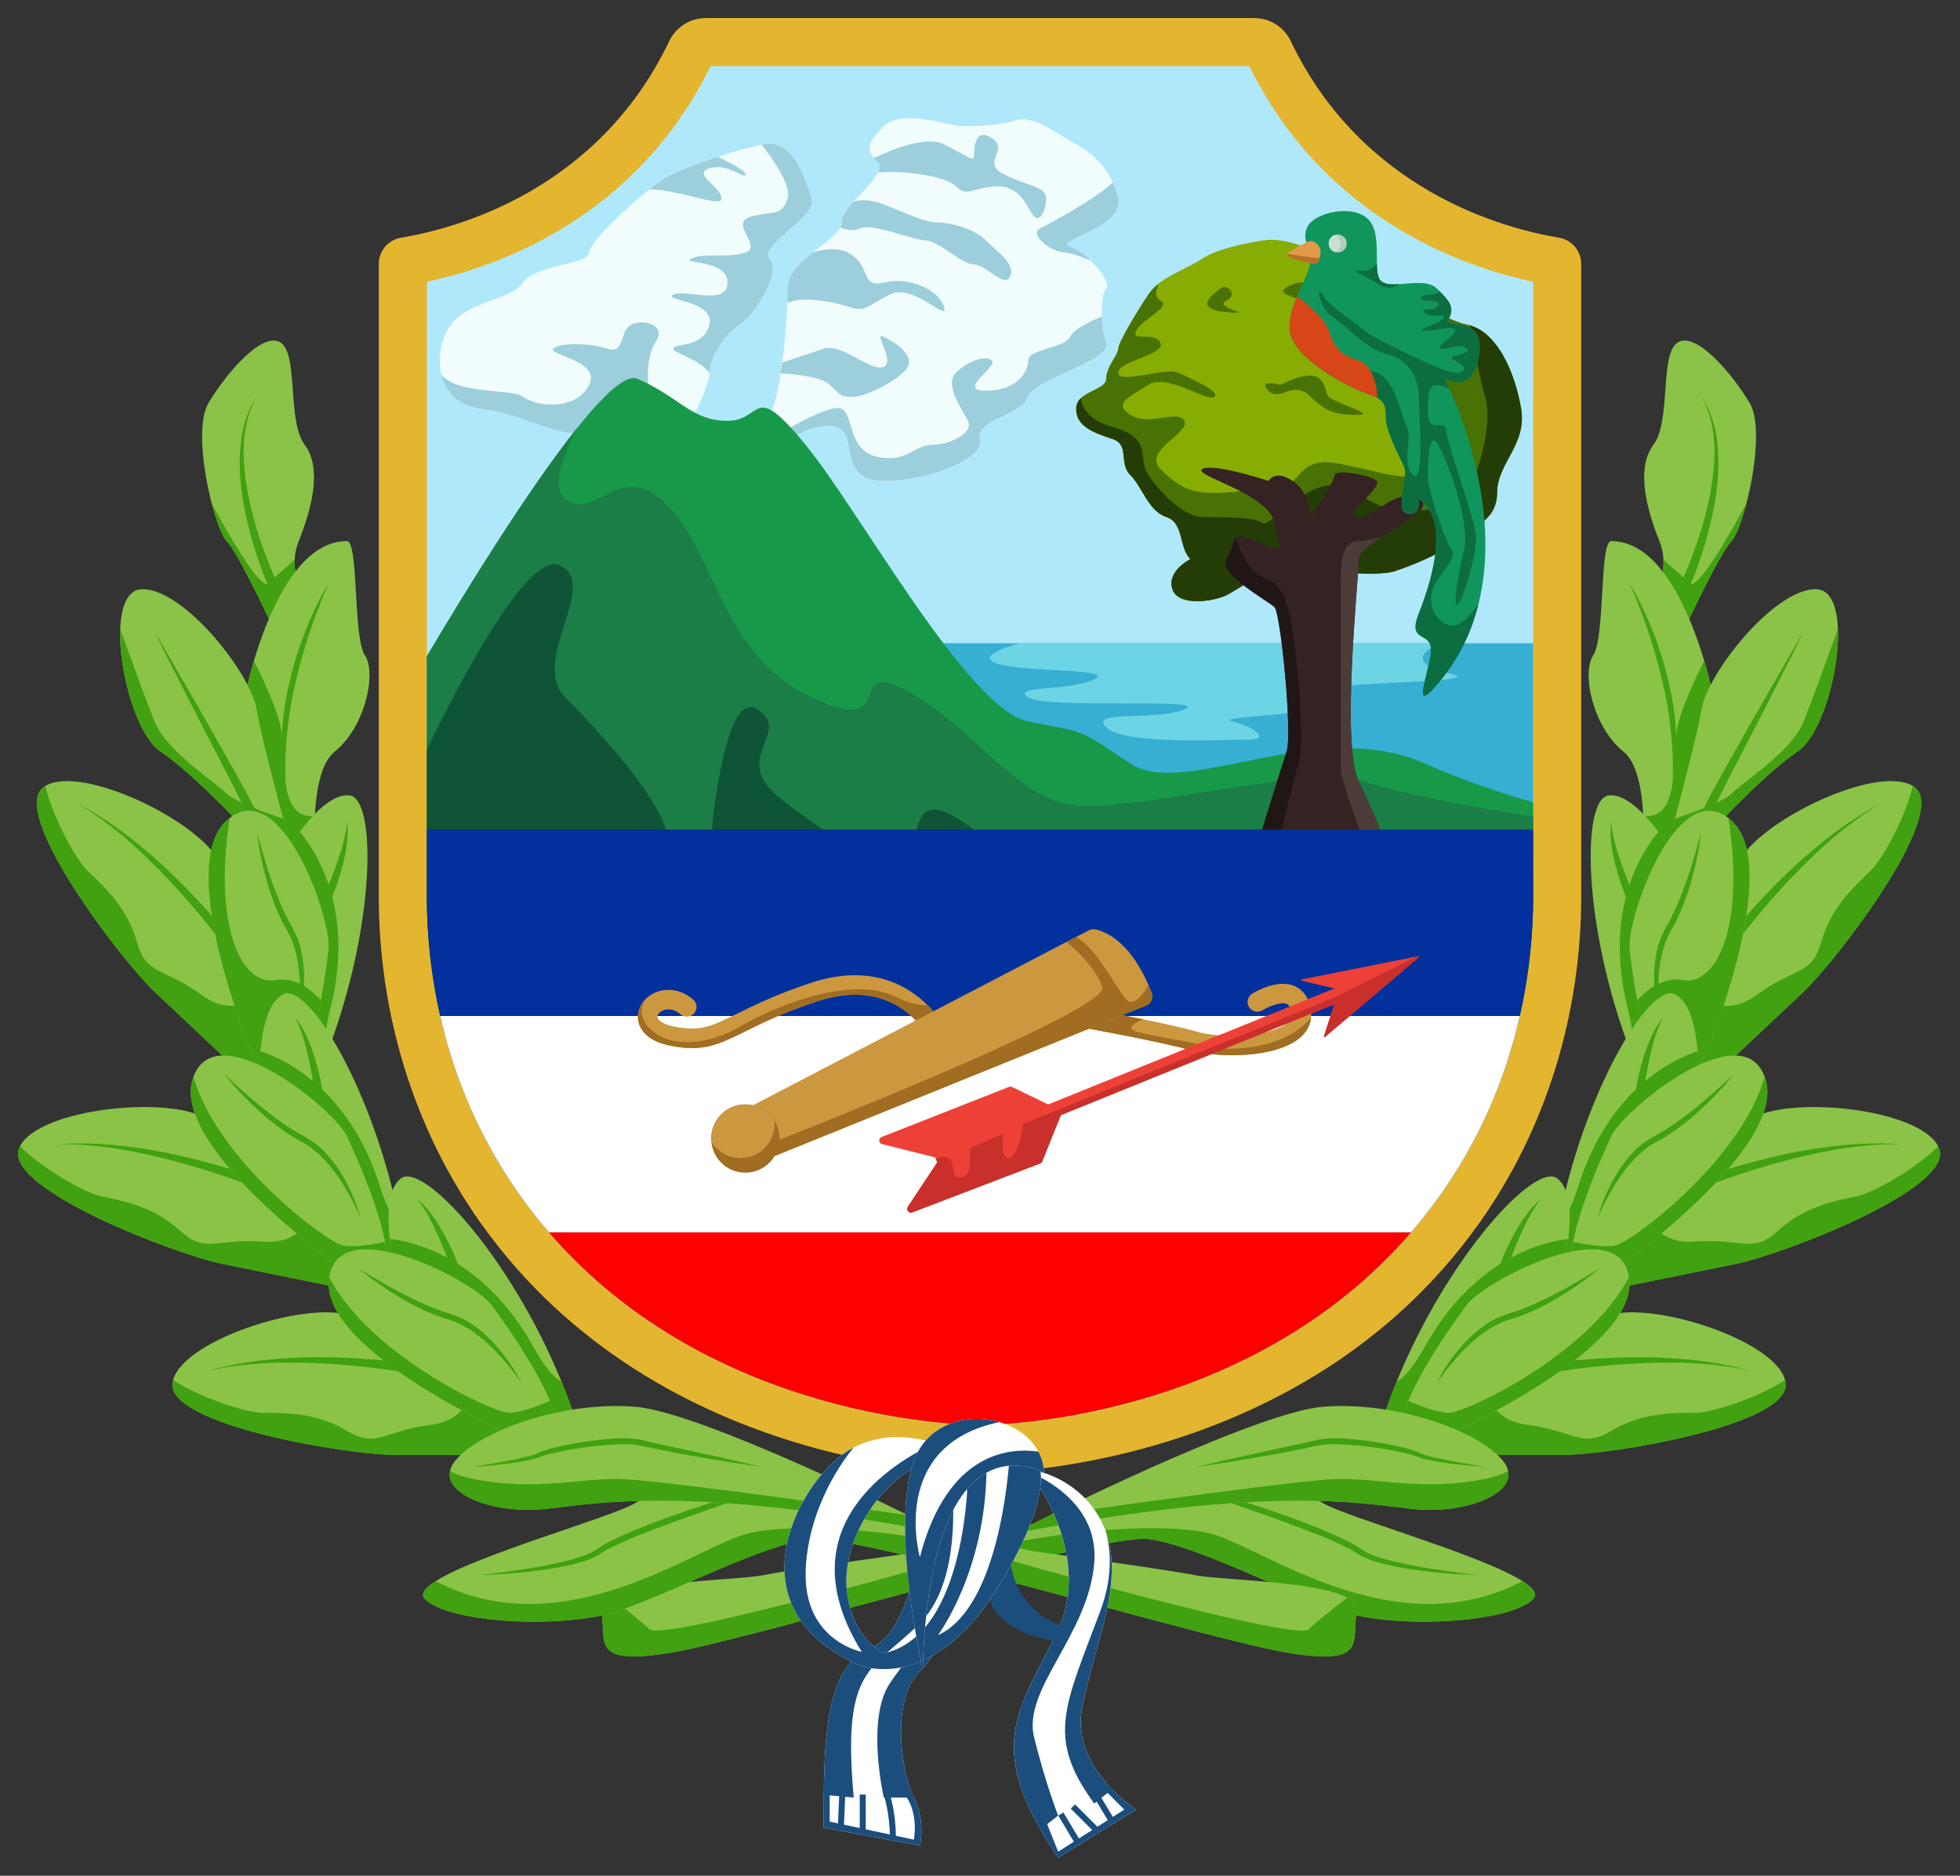 <?xml version="1.0" encoding="utf-8"?>
<!-- Generator: Adobe Illustrator 22.0.1, SVG Export Plug-In . SVG Version: 6.00 Build 0)  -->
<svg version="1.1" id="레이어_1" xmlns="http://www.w3.org/2000/svg" xmlns:xlink="http://www.w3.org/1999/xlink" x="0px"
	 y="0px" viewBox="0 0 326 312" enable-background="new 0 0 326 312" xml:space="preserve">
<rect x="0" y="0" width="326" height="312" fill="#333333" stroke="none"/>
<g>
	<g>
		<path fill="#E4B62F" d="M259.299,39.538c-9.102-1.511-32.705-7.766-44.641-32.751C213.545,4.455,211.157,3,208.573,3H163h-45.573
			c-2.584,0-4.972,1.455-6.086,3.787C99.405,31.772,75.803,38.027,66.701,39.538C64.56,39.893,63,41.747,63,43.917V149.02
			c0,19.424,5.693,38.536,16.928,54.38C109.88,245.64,163,245,163,245s53.12,0.64,83.072-41.6
			C257.307,187.556,263,168.443,263,149.02V43.917C263,41.747,261.44,39.893,259.299,39.538z"/>
		<path fill="#AFE8FA" d="M255,46.86v102.16c0,4.34-0.3,8.62-0.9,12.82c-0.72,5.06-1.86,9.98-3.41,14.74
			c-2.59,7.93-6.32,15.4-11.14,22.19c-26.8,37.79-74.39,38.23-76.41,38.23c0,0-0.21,0-0.24,0c-2.05,0-49.65-0.43-76.45-38.23
			c-5.75-8.12-9.96-17.18-12.51-26.85c-1-3.75-1.74-7.59-2.23-11.5c-0.47-3.74-0.71-7.55-0.71-11.4V46.86
			c11.9-2.53,34.74-10.58,47.19-35.86h89.62C220.26,36.28,243.1,44.33,255,46.86z"/>
		<path fill="#F1FDFD" d="M178,41c1.12,0.37,2.38,1.3,3.47,2.38c1.82,1.8,3.16,3.99,2.53,4.62c-0.58,0.58-0.83,2.53-0.73,4.65
			c0.07,1.51,0.31,3.1,0.73,4.35c1,3-12,6-13,9s-9,4-8,7s-8,7-16,7s-4-8-8-9s-9,3-9,3l-3-3c1.3-1.3,2.23-4.87,2.86-8.9
			c0.09-0.59,0.17-1.19,0.25-1.8c0.48-3.54,0.74-7.23,0.84-9.92c0.03-0.93,0.05-1.74,0.05-2.38c0-2.38,2.03-4.3,4.17-5.99
			c1.92-1.52,3.92-2.84,4.59-4.13c0.16-0.3,0.24-0.59,0.24-0.88c0-1.01,0.9-2.24,2.03-3.51c1.49-1.69,3.37-3.44,4.04-4.81
			c0.33-0.67,0.37-1.24-0.07-1.68c-0.25-0.25-0.46-0.48-0.64-0.7c-1.31-1.58-0.99-2.67,1.64-5.3c3-3,11,0,13,0s6,0,9-1s8,3,10,4
			c1.62,0.81,4.54,2.92,6.12,6.34c0.38,0.81,0.69,1.7,0.88,2.66C187,38,175,40,178,41z"/>
		<path fill="#F1FDFD" d="M128,43c2,2-2,9-5,11s-5,6-5,8v0.06c-0.06,2.05-3,7.94-3,7.94s-4.33,0.48-9.32,1.11
			c-2.2,0.28-4.53,0.58-6.68,0.89c-7,1-11-3-19-4c-3.89-0.49-5.89-2.87-6.57-5.64C72.71,59.43,73.46,56.05,75,54c3-4,10-4,12-7
			s11-3,11-5c0-1.65,6.16-7.41,9.98-10.48c0.8-0.65,1.5-1.17,2.02-1.52c1.75-1.17,5.53-2.67,9.38-3.92
			c2.62-0.85,5.26-1.59,7.31-2.02c0.11-0.02,0.21-0.04,0.31-0.06c5-1,7,6,8,9S126,41,128,43z"/>
		<path fill="#9CCFDB" d="M171,66c-1,3-9,4-8,7s-8,7-16,7s-4-8-8-9s-9,3-9,3l-0.86-0.86L130,72c0,0,8-5,10-4s1,7,6,8s6-2,9-2
			s7-2,6-4s-4-6-2-8s5-3,6-2s-6,5-1,5s7-3,7-5s6-2,7-4c0.65-1.3,3.42-2.6,5.27-3.35c0.07,1.51,0.31,3.1,0.73,4.35
			C185,60,172,63,171,66z"/>
		<path fill="#9CCFDB" d="M178,41c1.12,0.37,2.38,1.3,3.47,2.38C179.79,42.67,177.95,42,177,42c-2,0-6-3-4-4
			c1.65-0.83,9.47-5.08,12.12-7.66c0.38,0.81,0.69,1.7,0.88,2.66C187,38,175,40,178,41z"/>
		<path fill="#9CCFDB" d="M174,33c0,2-1,4-2,3s-2-5-6-5s-5,2-7,0c-1.7-1.7-8.49-2.68-12.93-2.32c0.33-0.67,0.37-1.24-0.07-1.68
			c-0.25-0.25-0.46-0.48-0.64-0.7c2.67-1.3,8.6-3.82,11.64-2.3c4,2,5,3,5,2s0-5,3-3s-2,4,2,6S174,31,174,33z"/>
		<path fill="#9CCFDB" d="M168,46c-1,2-4-2-6-2s-6-4-8-4s-9-3-11-2c-1,0.5-2.24,0.25-3.24-0.12c0.16-0.3,0.24-0.59,0.24-0.88
			c0-1.01,0.9-2.24,2.03-3.51C143.32,33.2,145,33.2,147,34c5,2,7,3,9,3s6,1,8,3S169,44,168,46z"/>
		<path fill="#9CCFDB" d="M148,49c-4,2-4,3-7,2c-2.62-0.87-7.52-1.74-10.05-0.62c0.03-0.93,0.05-1.74,0.05-2.38
			c0-2.38,2.03-4.3,4.17-5.99c1.87-0.6,4.05-0.9,5.83-0.01c4,2,2,6,6,5s9,1,10,4S152,47,148,49z"/>
		<path fill="#9CCFDB" d="M151,61c-1,2-7,5-9,5s-2,0-4-2c-1.26-1.26-5.32-1.73-8.14-1.9c0.09-0.59,0.17-1.19,0.25-1.8
			c2.02-0.68,5.03-1.68,6.89-2.3c3-1,8,4,10,3s-2-6,0-5S152,59,151,61z"/>
		<path fill="#9CCFDB" d="M109,57c-2,3-1,9-1,9l-2.32,5.11c-2.2,0.28-4.53,0.58-6.68,0.89c-7,1-11-3-19-4
			c-3.89-0.49-5.89-2.87-6.57-5.64C76.46,65.71,84.84,64.56,87,66c3,2,9,2,11-2s-7-5-6-6s6-1,9,0s2-3,4-4S111,54,109,57z"/>
		<path fill="#9CCFDB" d="M124,29c0,1-3-2-6-1s2,3,2,5c0,1.65-6.83-1.47-12.02-1.48c0.8-0.65,1.5-1.17,2.02-1.52
			c1.75-1.17,5.53-2.67,9.38-3.92C121.41,27.04,124,28.39,124,29z"/>
		<path fill="#9CCFDB" d="M128,43c2,2-2,9-5,11s-5,6-5,8v0.06c-1.93-2.54-6-3.3-6-4.06c0-1,5,0,6-4s-8-4-6-5s9,2,9-2s-8-3-6-4
			s6,0,9-1s-3-5,1-6s5,0,6-3c0.68-2.03-2.32-6.36-4.31-8.94c0.11-0.02,0.21-0.04,0.31-0.06c5-1,7,6,8,9S126,41,128,43z"/>
		<rect x="146" y="107" fill="#37AFD3" width="109" height="35"/>
		<path fill="#6CD4E5" d="M219,116c7,3-18,3-14,4s6,3,3,3s-21,1-24-2s8-1,13-3s-23,0-26-2s7-1,11-3s-14-1-17-3
			c-1.38-0.92,1.25-2.05,4.5-3h70.07c-3.94,1.61-4.35,3.72,1.43,5C250,114,212,113,219,116z"/>
		<path fill="#18994A" d="M255,133.45v15.57c0,0.88-0.01,1.75-0.04,2.62c-0.09,3.45-0.38,6.85-0.86,10.2l-182.39-1.42
			c-0.2-1.56-0.35-3.14-0.46-4.73c-0.17-2.2-0.25-4.43-0.25-6.67v-39.86c5.76-9.72,16.63-27.49,24.99-37.96
			c4.41-5.52,8.12-9.01,10.01-8.2c7,3,9,7,15,7s4-7,13,4s27,44,37,46s8,1,17,7s31-8,49,0C243.05,129.69,249.33,131.82,255,133.45z"
			/>
		<path fill="#1B7E46" d="M255,135.85v13.17c0,0.88-0.01,1.75-0.04,2.62l-183.71,4.05c-0.17-2.2-0.25-4.43-0.25-6.67v-39.86
			c5.76-9.72,16.63-27.49,24.99-37.96c-2.55,4.9-4.3,9.95-1.99,11.8c5,4,9-7,17,1s9,25,24,32s5-7,16-1s18,18,28,19s39-7,48-4
			C234.8,132.6,250.86,135.2,255,135.85z"/>
		<path fill="#0F5436" d="M255,146.06v2.96c0,4.34-0.3,8.62-0.9,12.82c-0.72,5.06-1.86,9.98-3.41,14.74l-176.75-4.66
			c-1-3.75-1.74-7.59-2.23-11.5c-0.47-3.74-0.71-7.55-0.71-11.4v-24.39C76.43,113.47,87.78,91.76,93,94c7,3-5,16,1,22s16,17,17,23
			s26,13,35,10s3-19,13-13s9,12,26,12s28.56-13.86,40.28-9.93C232.85,140.61,246.37,143.98,255,146.06z"/>
		<path fill="#0F5436" d="M118,142c0,0,2-28,8-24s-5,8,4,15s17,11,17,11L118,142z"/>
		<path fill="#88AD02" d="M249,82c0,5-5,6-7,8s-7,4-10,5s-13,0-16-1s-10,4-12,5s-8,2-9-1s3-5,3-5c-2-2-1-6-4-7s-4-5-6-7s0-5-3-6
			s-6-2-6-5c0-0.75,0.31-1.31,0.78-1.77C181.19,64.88,184,64.5,184,63c0-2,2-4,2-5s3-6,5-9c0.48-0.72,1.07-1.32,1.73-1.84
			c2.12-1.69,4.99-2.64,7.27-4.16c3-2,10-3,10-3c6-1,14,5,16,5c1.47,0,7.79,4.31,13.02,7c1.9,0.97,3.65,1.73,4.98,2
			c0.18,0.04,0.37,0.08,0.54,0.14c4.68,1.37,7.5,8.08,8.46,13.86C254,74,249,77,249,82z"/>
		<path fill="#497205" d="M249,82c0,5-5,6-7,8s-7,4-10,5s-13,0-16-1s-10,4-12,5s-8,2-9-1s3-5,3-5c-2-2-1-6-4-7s-4-5-6-7s0-5-3-6
			s-6-2-6-5s5-3,5-5s2-4,2-5s3-6,5-9c0.48-0.72,1.07-1.32,1.73-1.84c-0.48,1.12-0.72,2.35,0.27,2.84c2,1-3,3-4,5s3,0,4,2s-7,3-7,5
			s8-1,10,0s7,3,6,4s-8-4-11-2s-6,3-3,5s8-1,9,1s-7,5-4,8s5,4,9,4s8-1,11-1s3-5,9-4s11,3,14,2s1-3-1-4s5-3,4-6
			c-0.81-2.43,3.64-8.81,0.02-17c1.9,0.97,3.65,1.73,4.98,2c5,1,8,8,9,14S249,77,249,82z"/>
		<path fill="#243D06" d="M249,82c0,5-5,6-7,8s-7,4-10,5s-13,0-16-1s-10,4-12,5s-8,2-9-1s3-5,3-5c-2-2-1-6-4-7s-4-5-6-7s0-5-3-6
			s-6-2-6-5c0-0.75,0.31-1.31,0.78-1.77c0.21,1.6,1.31,3.65,5.22,4.77c7,2,4,5,6,8s6,7,9,7s9,0,10,1s8-8,13-6s7,4,10,4s10,0,12-5
			s3-11,2-14c-0.67-2.02-1.8-8.09-2.46-11.86c4.68,1.37,7.5,8.08,8.46,13.86C254,74,249,77,249,82z"/>
		<path fill="#352323" d="M226,93c0,3-3,31,0,37s5,12,5,12l-3.53-0.16l-15.04-0.68L209,141c0,0,4-13,5-16s-1-23-2-24s-9.57-5.65-8-8
			c1.09-1.63,0.99-2.97,1.49-3.53c0.41-0.46,1.23-0.38,3.51,0.53c5,2,4,2,3-3s-14-8-12-9s11,2,11,2s1-2,4,0s3,6,3,6s4-6,4-7s6,0,7,1
			s-6,6-3,6s6-5,10-3c2.56,1.28-2.24,3.78-6.03,6.21C227.83,90.58,226,91.92,226,93z"/>
		<path fill="#211616" d="M216,127c-0.77,2.3-2.71,10.47-3.57,14.16L209,141c0,0,4-13,5-16s-1-23-2-24s-9.57-5.65-8-8
			c1.09-1.63,0.99-2.97,1.49-3.53c0.77,2.11,2.39,5.82,4.51,6.53c3,1,4,3,5,9S217,124,216,127z"/>
		<path fill="#4C3C38" d="M231,142l-3.53-0.16c-1.78-4.89-4.47-12.5-4.47-13.84V97c0-3,0-7,3-7c1.01,0,2.48-0.34,3.97-0.79
			C227.83,90.58,226,91.92,226,93c0,3-3,31,0,37S231,142,231,142z"/>
		<path fill="#497205" d="M216,47c0,0-4,1-2,2s4,1,6,3s3,5,6,5s-2-3-2-4s-5-3-6-4S220,47,216,47z"/>
		<path fill="#497205" d="M213,64c0,0-4-1-2,1s4-2,7,1s5,3,8,3s-4-2-5-3S221,60,213,64z"/>
		<path fill="#497205" d="M203,48c0,0-3,2-2,3s4,1,5,1s-4-1-2-2S204,47,203,48z"/>
		<path fill="#02309C" d="M255,138v11.02c0,6.84-0.75,13.54-2.21,19.98c-2.45,10.77-6.91,20.85-13.24,29.77
			c-1.56,2.2-3.19,4.28-4.88,6.23c-27.31,31.61-69.63,32-71.53,32c0,0-0.21,0-0.24,0c-1.93,0-44.26-0.38-71.57-32
			c-1.69-1.95-3.32-4.03-4.88-6.23c-6.33-8.92-10.79-19-13.24-29.77c-1.46-6.44-2.21-13.14-2.21-19.98V138H255z"/>
		<path fill="#10965C" d="M245.91,100.47c-1.27,5.12-3.72,10.12-7.91,14.53c-3,3,0-4,0-7s-4-1-2-6s4.5-13.5,1.5-17.5s0,1-3,1
			s0-6-1-8s-3-6-3-8c0-1.57,0-2.53-1.46-3.35c-0.4-0.22-0.9-0.44-1.54-0.65c-3-1-13-6-13-11c0-1.45,0.34-2.82,0.8-4.11
			c0.14-0.38,0.28-0.75,0.44-1.12c1.13-2.7,2.58-5.08,2.26-7.27c0,0-2-3,0-5s8-3,10,0c1.19,1.78,0.97,4.61,1.01,6.83v0.01
			c0.03,1.52,0.18,2.75,0.99,3.16c0.65,0.33,1.63,0.33,2.71,0.26c0,0,0,0,0.01,0c2.23-0.14,4.94-0.6,6.28,0.74
			c0.15,0.15,0.3,0.3,0.44,0.44c1.7,1.72,2.48,2.71,1.56,4.56c-1,2,6-1,5,6c-0.97,6.79-5.5,4.06-5.77,3.89
			c0.04,0.09,0.37,0.73,0.87,1.83v0.01C243.47,70,249.59,85.71,245.91,100.47z"/>
		<path fill="#0C6D41" d="M232.71,47.26c-1.91,1.55-3.81-0.31-5.71-1.26c-2-1-2-1,0-1c0.85,0,1.51-0.54,2.01-1.16
			c0.03,1.52,0.18,2.75,0.99,3.16C230.65,47.33,231.63,47.33,232.71,47.26z"/>
		<path fill="#0C6D41" d="M240.23,62.89c0.04,0.09,0.37,0.73,0.87,1.83c-3.6-1.78-3.6,0.19-3.6,3.78c0,4,3,1,3,3s5,15,5,18
			s-2,10-3,11s0-5,1-9s-2-13-4-17s-2,3-2,5s3,11,4,12s-2,4-3,6S238,103,241,104c1.61,0.54,3.5-1.51,4.91-3.53
			c-1.27,5.12-3.72,10.12-7.91,14.53c-3,3,0-4,0-7s-4-1-2-6s4.5-13.5,1.5-17.5s0,1-3,1s0-6-1-8s-3-6-3-8s0-3-3-4s-13-6-13-11
			c0-1.45,0.34-2.82,0.8-4.11c0.62,1.04,1.66,2.02,2.7,4.61c2,5,8,6,11,7s4,7,5,9s-1,6,1,8s1-11,1-13s-1-6-5-7s-6-4-9-6s-3-6-2-4
			s6,5,7,6s13,7,15,7s2-1,0-2s3-1,2-2s-2,0-4,0s2-2,2-3s-3,0-5,0s2-1,3-2s-2,0-3-1s1,0,2-1s-1-1-2-1s-1-1,1-1
			c0.7,0,1.15-0.24,1.44-0.56c1.7,1.72,2.48,2.71,1.56,4.56c-1,2,6-1,5,6C245.03,65.79,240.5,63.06,240.23,62.89z"/>
		<path fill="#D74616" d="M229.04,66.15c-0.4-0.22-0.9-0.44-1.54-0.65c-3-1-13-6-13-11c0-1.45,0.34-2.82,0.8-4.11
			c0.14-0.38,0.28-0.75,0.44-1.12c1.85,1.41,4.61,3.78,5.26,5.73c1,3,2,4,5,5C227.96,60.65,229.07,63.45,229.04,66.15z"/>
		<path fill="#E29A4B" d="M219.49,42.94c-0.04,0.15-0.09,0.28-0.14,0.4c-0.17,0.39-0.59,0.61-1.01,0.52c-1.35-0.29-4.32-1-4.27-1.47
			c0.01-0.05,0.04-0.11,0.1-0.18c0.47-0.58,2.63-1.64,3.48-2.05c0.25-0.11,0.54-0.1,0.79,0.02
			C219.83,40.84,219.77,42.06,219.49,42.94z"/>
		<path fill="#B2CEC0" d="M224,40.5c0,0.83-0.67,1.5-1.5,1.5c-0.18,0-0.34-0.03-0.5-0.09c-0.58-0.2-1-0.76-1-1.41
			c0-0.65,0.42-1.21,1-1.41c0.16-0.06,0.32-0.09,0.5-0.09C223.33,39,224,39.67,224,40.5z"/>
		<path fill="#CAE0D5" d="M223,40.5c0,0.65-0.42,1.21-1,1.41c-0.58-0.2-1-0.76-1-1.41c0-0.65,0.42-1.21,1-1.41
			C222.58,39.29,223,39.85,223,40.5z"/>
		<path fill="#B77029" d="M219.49,42.94c-0.04,0.15-0.09,0.28-0.14,0.4c-0.17,0.39-0.59,0.61-1.01,0.52c-1.35-0.29-4.32-1-4.27-1.47
			c0.01-0.05,0.04-0.11,0.1-0.18C215.46,42.45,217.61,42.79,219.49,42.94z"/>
		<path fill="#FFFFFF" d="M252.79,169c-2.45,10.77-6.91,20.85-13.24,29.77c-1.56,2.2-3.19,4.28-4.88,6.23H91.33
			c-1.69-1.95-3.32-4.03-4.88-6.23c-6.33-8.92-10.79-19-13.24-29.77H252.79z"/>
		<path fill="#FE0000" d="M234.67,205c-27.31,31.61-69.63,32-71.53,32c0,0-0.21,0-0.24,0c-1.93,0-44.26-0.38-71.57-32H234.67z"/>
		<g>
			<path fill="#CB973F" d="M156.321,172.988c-0.795,0.397-1.768,0.073-2.174-0.722c-0.211-0.43-5.296-10.017-18.314-5.678
				c-5.629,1.874-9.108,3.593-11.898,4.98c-3.277,1.622-5.58,2.766-8.841,2.766c-1.079,0-2.255-0.13-3.609-0.397
				c-4.185-0.835-5.142-2.993-5.337-4.201c-0.187-1.168,0.178-2.336,0.965-3.269c0.365-0.43,0.819-0.811,1.346-1.111
				c1.655-0.941,4.315-1.208,6.813,0.876c0.689,0.576,0.779,1.598,0.211,2.287c-0.576,0.689-1.598,0.779-2.287,0.211
				c-1.541-1.29-2.782-0.754-3.131-0.552c-0.479,0.268-0.771,0.698-0.714,1.046c0.081,0.503,0.965,1.168,2.766,1.533
				c4.38,0.876,6.261-0.057,10.382-2.093c2.725-1.354,6.464-3.212,12.312-5.158c9.952-3.317,16.181,0.43,19.433,3.658
				c1.898,1.89,2.782,3.601,2.806,3.65C157.448,171.609,157.124,172.582,156.321,172.988z"/>
		</g>
		<path fill="#A06D22" d="M156.321,172.988c-0.795,0.397-1.768,0.073-2.174-0.722c-0.211-0.43-5.296-10.017-18.314-5.678
			c-5.629,1.874-9.108,3.593-11.898,4.98c-3.277,1.622-5.58,2.766-8.841,2.766c-1.079,0-2.255-0.13-3.609-0.397
			c-4.185-0.835-5.142-2.993-5.337-4.201c-0.187-1.168,0.178-2.336,0.965-3.269c-0.576,1.444-0.681,3.366,1.444,5.069
			c4.055,3.244,10.544,1.622,14.599-0.811c4.055-2.433,17.844-8.922,25.954-4.866c2.214,1.103,3.877,1.428,5.134,1.306
			c1.898,1.89,2.782,3.601,2.806,3.65C157.448,171.609,157.124,172.582,156.321,172.988z"/>
		<g>
			<path fill="#CB973F" d="M218.06,169.249c-0.114,1.249-0.722,2.385-1.784,3.317c-2.425,2.117-7.056,2.96-11.355,2.96
				c-2.555,0-4.988-0.3-6.781-0.811c-5.532-1.582-19.166-3.99-19.304-4.015c-0.884-0.154-1.468-0.998-1.314-1.882
				c0.154-0.876,0.998-1.468,1.882-1.314c0.349,0.057,5.491,0.973,10.731,2.044c3.325,0.673,6.691,1.419,8.897,2.052
				c4.412,1.257,12.531,0.762,15.11-1.484c0.714-0.625,0.746-1.152,0.681-1.598c-0.114-0.819-0.373-1.33-0.762-1.509
				c-0.973-0.454-3.131,0.446-4.072,1.038c-0.754,0.47-1.76,0.243-2.239-0.519c-0.47-0.762-0.243-1.76,0.519-2.239
				c0.43-0.268,4.258-2.571,7.162-1.225c0.989,0.462,2.255,1.533,2.604,3.999C218.092,168.47,218.1,168.868,218.06,169.249z"/>
		</g>
		<path fill="#A06D22" d="M218.06,169.249c-0.114,1.249-0.722,2.385-1.784,3.317c-2.425,2.117-7.056,2.96-11.355,2.96
			c-2.555,0-4.988-0.3-6.781-0.811c-5.532-1.582-19.166-3.99-19.304-4.015c-0.884-0.154-1.468-0.998-1.314-1.882
			c0.154-0.876,0.998-1.468,1.882-1.314c0.349,0.057,5.491,0.973,10.731,2.044c-1.265,0.535-2.912,1.444-1.282,1.987
			c2.433,0.811,8.922,1.622,11.355,2.433C202.374,174.691,212.918,175.413,218.06,169.249z"/>
		<path fill="#CB973F" d="M190.654,167.254l-62.631,25.37l-1.006-2.003l-3.05-6.107l53.417-27.836l1.582-0.819l2.141-1.119
			c0.333-0.178,0.714-0.227,1.087-0.154c1.549,0.324,5.645,1.857,8.841,9.295c0.178,0.414,0.357,0.844,0.527,1.29
			C191.878,165.988,191.473,166.921,190.654,167.254z"/>
		<path fill="#A06D22" d="M190.654,167.254l-62.631,25.37l-1.006-2.003c12.304-4.826,57.586-22.888,56.337-26.465
			c-1.111-3.204-4.501-6.261-5.969-7.478l1.582-0.819c4.201,2.32,7.616,10.812,9.076,10.812c1.241,0,2.482-1.898,2.993-2.79
			c0.178,0.414,0.357,0.844,0.527,1.29C191.878,165.988,191.473,166.921,190.654,167.254z"/>
		<path fill="#A06D22" d="M129.645,189.38c0,3.139-2.539,5.678-5.678,5.678c-2.96,0-5.386-2.255-5.645-5.142
			c-0.024-0.178-0.032-0.357-0.032-0.535c0-3.139,2.539-5.678,5.678-5.678c2.052,0,3.844,1.079,4.834,2.709
			C129.337,187.271,129.645,188.285,129.645,189.38z"/>
		<path fill="#CB973F" d="M128.834,186.946c0,3.139-2.539,5.678-5.678,5.678c-2.052,0-3.844-1.079-4.834-2.709
			c-0.024-0.178-0.032-0.357-0.032-0.535c0-3.139,2.539-5.678,5.678-5.678c2.052,0,3.844,1.079,4.834,2.709
			C128.826,186.59,128.834,186.768,128.834,186.946z"/>
		<path fill="#ED4138" d="M235.96,159.256l-15.573,13.229c-0.089,0.081-0.219-0.008-0.187-0.122l1.728-5.313l-45.485,18.436
			l-3.09,7.697c-0.065,0.162-0.195,0.284-0.357,0.349l-21.266,8.135c-0.56,0.211-1.071-0.422-0.738-0.925l4.899-7.397l-0.251-0.625
			l-0.081-0.195l-8.841-2.214c-0.592-0.146-0.641-0.965-0.081-1.184l21.185-8.338c0.162-0.065,0.341-0.057,0.495,0.016l6.034,2.904
			l47.586-19.287l-5.394-1.282c-0.122-0.024-0.122-0.203,0-0.227l19.076-3.812l0.243-0.049
			C235.976,159.029,236.049,159.175,235.96,159.256z"/>
		<path fill="#C92F2B" d="M235.96,159.256l-15.573,13.229c-0.089,0.081-0.219-0.008-0.187-0.122l1.728-5.313l-45.485,18.436
			l-3.09,7.697c-0.065,0.162-0.195,0.284-0.357,0.349l-21.266,8.135c-0.56,0.211-1.071-0.422-0.738-0.925l4.899-7.397l-0.251-0.625
			c4.234-1.452,1.825,3.147,4.015,3.147c2.433,0,1.622-4.866,1.622-4.866l5.678-2.433c0,0-0.811,4.055,0.811,4.055
			s2.433-5.678,2.433-5.678l51.909-21.088l13.512-6.756l0.243-0.049C235.976,159.029,236.049,159.175,235.96,159.256z"/>
	</g>
	<g>
		<path fill="#8AC347" d="M290.47,83.77c-0.81,3.08-1.76,5.52-2.47,6.23c-2,2-8,15-8,15l-5-6c0,0,1.83-2.44,1.68-5.88v-0.01
			c-0.04-0.97-0.24-2.02-0.68-3.11c-2-5-4-12-1-16s1-15,4-17s9,5,12,10C292.94,70.24,291.95,78.09,290.47,83.77z"/>
		<path fill="#41A110" d="M290.47,83.77c-0.81,3.08-1.76,5.52-2.47,6.23c-2,2-8,15-8,15l-5-6c0,0,1.83-2.44,1.68-5.88
			c1.64,1.41,3.4,2.96,4.32,3.88C282.26,98.26,287.06,90.05,290.47,83.77z"/>
		<path fill="#41A110" d="M279.296,97.665c1.147-2.453,2.154-5.037,3.042-7.628c0.881-2.602,1.604-5.258,2.11-7.955
			c0.513-2.692,0.824-5.439,0.68-8.181C285,71.167,284.372,68.42,283,66c1.56,2.304,2.396,5.075,2.664,7.857
			c0.303,2.791,0.144,5.612-0.228,8.387c-0.412,2.772-1.047,5.506-1.843,8.189c-0.794,2.691-1.729,5.312-2.89,7.902L279.296,97.665z
			"/>
		<path fill="#8AC347" d="M285,116l-4.8,32.26L273,146c0,0,0.59-5.05,0.33-10.29c-0.23-4.38-1.05-8.89-3.33-10.71c-5-4-7-13-5-16
			s1-19,3-19c8.24,0,13.17,12.25,15.46,19.93C284.51,113.44,285,116,285,116z"/>
		<path fill="#41A110" d="M285,116l-4.8,32.26L273,146c0,0,0.59-5.05,0.33-10.29c6.31,0.83,4.77-10.2,5.67-14.71
			c0.64-3.19,2.9-8,4.46-11.07C284.51,113.44,285,116,285,116z"/>
		<path fill="#41A110" d="M271,97c1.633,2.654,2.936,5.502,4.069,8.409c1.136,2.91,2.009,5.921,2.683,8.976
			c0.68,3.055,1.034,6.184,1.12,9.31c0.108,3.131-0.241,6.263-0.872,9.305c0.044-1.562,0.301-3.091,0.226-4.645
			c-0.001-0.773,0.037-1.544,0.012-2.314l-0.134-2.31c-0.265-3.068-0.637-6.131-1.329-9.137c-0.64-3.014-1.474-5.987-2.427-8.927
			c-0.484-1.468-1.001-2.926-1.571-4.366C272.246,99.845,271.628,98.424,271,97z"/>
		<path fill="#8AC347" d="M299,125c-6,4-16,15-16,15l-6,2c0,0,0.68-2.44,1.58-5.83c1.56-5.81,3.79-14.38,4.42-18.17c1-6,12-20,19-20
			c2.45,0,3.55,2.81,3.7,6.64C305.96,111.76,302.9,122.4,299,125z"/>
		<path fill="#41A110" d="M299,125c-6,4-16,15-16,15l-6,2c0,0,0.68-2.44,1.58-5.83c3.11-1.03,8.07-2.82,9.42-4.17c2-2,10-7,12-12
			c1.35-3.38,4.07-10.86,5.7-15.36C305.96,111.76,302.9,122.4,299,125z"/>
		<path fill="#41A110" d="M282.231,137c0.06-0.278,0.165-0.625,0.262-0.839l0.253-0.527c0.167-0.356,0.341-0.696,0.516-1.032
			l1.058-2.017l2.19-3.976l4.44-7.904L300,105c-1.29,2.734-2.668,5.425-4.044,8.114l-4.125,8.071l-4.167,8.043l-2.049,4.033
			l-1.012,2.013c-0.168,0.336-0.332,0.672-0.48,1.003l-0.229,0.498c-0.049,0.134-0.054,0.149-0.124,0.225H282.231z"/>
		<path fill="#8AC347" d="M275.832,138.369c1.653,2.207,2.747,4.172,2.747,4.172l2.45,36.152l-7.153,2.615
			c-0.937-2.016-1.795-4.065-2.575-6.105c-8.129-21.149-8.269-42.39-3.733-42.897C270.413,131.988,273.622,135.395,275.832,138.369z
			"/>
		<path fill="#41A110" d="M275.832,138.369c1.653,2.207,2.747,4.172,2.747,4.172l2.45,36.152l-7.153,2.615
			c-0.937-2.016-1.795-4.065-2.575-6.105c0.492-1.301,0.406-3.638-0.555-7.43C266.521,151.106,273.433,141.191,275.832,138.369z"/>
		<path fill="#8AC347" d="M299.83,165.11c-5.824,5.484-14.561,13.711-14.561,13.711l-3.513-0.813c0,0,0.821-5.182,2.005-11.626
			c1.539-8.372,3.68-18.863,5.397-22.815c2.971-6.822,22.929-16.522,28.987-12.831c0.139,0.089,0.271,0.171,0.395,0.274
			C324.068,135.419,305.654,159.626,299.83,165.11z"/>
		<path fill="#41A110" d="M299.83,165.11c-5.824,5.484-14.561,13.711-14.561,13.711l-3.513-0.813c0,0,0.821-5.182,2.005-11.626
			c2.011,1.115,4.902,1.661,8.273-0.798c6.51-4.756,9.294-3.258,10.878-8.869c1.584-5.612,5.224-9.039,8.136-11.782
			c2.184-2.057,6.118-9.621,7.098-14.197c0.139,0.089,0.271,0.171,0.395,0.274C324.068,135.419,305.654,159.626,299.83,165.11z"/>
		<path fill="#41A110" d="M285.893,157.838c1.879-2.43,3.849-4.724,5.892-6.977c2.045-2.245,4.17-4.416,6.37-6.507
			c2.235-2.056,4.556-4.016,6.971-5.848c2.445-1.795,4.993-3.447,7.675-4.84c-2.602,1.541-5.04,3.322-7.364,5.234
			c-2.295,1.95-4.483,4.018-6.581,6.171c-2.095,2.157-4.111,4.388-6.044,6.689c-1.925,2.3-3.799,4.672-5.521,7.093L285.893,157.838z
			"/>
		<path fill="#8AC347" d="M283.21,176.64l-6.46,3.34c-0.67-1-1.29-2.3-1.84-3.74c-1.1-2.92-1.95-6.52-2.59-9.88s-1.06-6.5-1.28-8.48
			c-0.55-4.88,7.68-28.65,16.46-21.8c0.01,0,0.02,0.01,0.03,0.02c0.15,0.11,0.28,0.23,0.43,0.36
			C296.91,144.51,283.21,176.64,283.21,176.64z"/>
		<path fill="#41A110" d="M276.315,170.77c-0.824-2.697-1.206-5.529-1.201-8.379c0.007-1.427,0.18-2.856,0.478-4.267
			c0.313-1.407,0.895-2.777,1.595-4.034c1.385-2.38,2.403-4.985,3.343-7.61c0.466-1.317,0.884-2.652,1.275-3.997
			c0.42-1.338,0.777-2.695,1.142-4.055c-0.313,2.802-0.914,5.565-1.684,8.285c-0.78,2.717-1.789,5.388-3.213,7.881
			c-1.409,2.335-1.964,5.071-2.171,7.827c-0.09,1.382-0.081,2.776,0.006,4.169C275.944,167.986,276.103,169.378,276.315,170.77z"/>
		<path fill="#41A110" d="M270.885,150.167c-0.974-2.112-1.69-4.299-2.269-6.538c-0.258-1.127-0.508-2.256-0.631-3.41
			c-0.124-1.149-0.184-2.316-0.02-3.457c0.097,1.145,0.331,2.253,0.611,3.347c0.279,1.094,0.621,2.172,1,3.236
			c0.351,1.072,0.769,2.124,1.18,3.175c0.413,1.048,0.847,2.101,1.275,3.128L270.885,150.167z"/>
		<path fill="#41A110" d="M283.21,176.64l-6.46,3.34c-0.67-1-1.29-2.3-1.84-3.74c-1.1-2.92-1.95-6.52-2.59-9.88
			c1.56-1.68,4.36-3.96,7.64-3.33c4.8,0.92,10.47-7.19,7.54-26.95c0.01,0,0.02,0.01,0.03,0.02c0.15,0.11,0.28,0.23,0.43,0.36
			C296.91,144.51,283.21,176.64,283.21,176.64z"/>
		<path fill="#8AC347" d="M282.369,174.865c0.242,2.747,0.138,4.993,0.138,4.993l-16.956,32.023l-7.458-1.544
			c0.265-2.207,0.615-4.401,1.026-6.546c4.227-22.26,15.295-40.39,19.418-38.433C281.124,166.587,282.056,171.173,282.369,174.865z"
			/>
		<path fill="#41A110" d="M282.369,174.865c0.242,2.747,0.138,4.993,0.138,4.993l-16.956,32.023l-7.458-1.544
			c0.265-2.207,0.615-4.401,1.026-6.546c1.103-0.847,2.262-2.879,3.442-6.609C267.746,180.789,278.844,176,282.369,174.865z"/>
		<path fill="#8AC347" d="M288.687,210.235c-7.839,1.595-19.599,3.987-19.599,3.987l-2.558-2.541c0,0,3.427-3.973,7.827-8.828
			c5.718-6.306,13.062-14.097,16.603-16.552c6.119-4.235,28.193-1.97,31.399,4.358c0.071,0.149,0.14,0.288,0.192,0.441
			C324.927,197.76,296.526,208.641,288.687,210.235z"/>
		<path fill="#41A110" d="M288.687,210.235c-7.839,1.595-19.599,3.987-19.599,3.987l-2.558-2.541c0,0,3.427-3.973,7.827-8.828
			c1.123,2.007,3.292,3.994,7.453,3.678c8.039-0.615,9.617,2.126,13.918-1.811c4.302-3.937,9.201-4.933,13.121-5.731
			c2.94-0.598,10.268-4.956,13.51-8.331c0.071,0.149,0.14,0.288,0.192,0.441C324.927,197.76,296.526,208.641,288.687,210.235z"/>
		<path fill="#41A110" d="M280.669,196.714c2.877-1.076,5.759-1.989,8.683-2.828c2.921-0.832,5.87-1.558,8.842-2.177
			c2.983-0.57,5.988-1.015,9.006-1.3c3.024-0.238,6.06-0.3,9.074-0.073c-3.024-0.061-6.034,0.169-9.016,0.571
			c-2.978,0.449-5.926,1.055-8.844,1.78c-2.917,0.73-5.806,1.565-8.661,2.503c-2.847,0.941-5.69,1.971-8.429,3.122L280.669,196.714z
			"/>
		<path fill="#8AC347" d="M293.685,179.625c3.372,11.56-25.194,31.658-25.194,31.658l-7.258-0.564
			c-0.041-1.206,0.119-2.626,0.412-4.145c1.204-6.123,4.666-14.032,6.38-17.646c2.105-4.449,21.659-20.346,25.482-9.827
			C293.572,179.27,293.627,179.442,293.685,179.625z"/>
		<path fill="#41A110" d="M293.685,179.625c3.372,11.56-25.194,31.658-25.194,31.658l-7.258-0.564
			c-0.041-1.206,0.119-2.626,0.412-4.145c2.143,0.452,5.245,0.953,7.029,0.591c2.763-0.562,20.94-14.199,24.834-28.064
			C293.572,179.27,293.627,179.442,293.685,179.625z"/>
		<path fill="#41A110" d="M265.716,202.663c0.72-2.727,1.887-5.335,3.391-7.755c0.757-1.21,1.657-2.333,2.654-3.375
			c1.007-1.031,2.224-1.89,3.48-2.59c2.431-1.294,4.668-2.972,6.85-4.709c1.089-0.874,2.148-1.789,3.189-2.726
			c1.062-0.917,2.08-1.881,3.106-2.846c-1.742,2.217-3.708,4.249-5.795,6.156c-2.094,1.899-4.358,3.638-6.882,5.007
			c-2.427,1.243-4.34,3.276-5.968,5.51c-0.804,1.128-1.531,2.317-2.191,3.547C266.867,200.101,266.269,201.368,265.716,202.663z"/>
		<path fill="#41A110" d="M271.95,182.289c0.284-2.308,0.827-4.545,1.515-6.753c0.374-1.093,0.757-2.185,1.259-3.231
			c0.5-1.042,1.064-2.066,1.804-2.949c-0.521,1.024-0.906,2.089-1.243,3.167c-0.339,1.077-0.616,2.173-0.854,3.277
			c-0.266,1.097-0.464,2.21-0.669,3.321c-0.201,1.108-0.387,2.232-0.563,3.331L271.95,182.289z"/>
		<path fill="#8AC347" d="M260.86,206.08C260.55,208.82,260,211,260,211l-23,28l-7-3c0.7-2.11,1.48-4.19,2.31-6.21
			c8.58-20.97,23.04-36.53,26.69-33.79C261.29,197.72,261.29,202.4,260.86,206.08z"/>
		<path fill="#41A110" d="M260.86,206.08C260.55,208.82,260,211,260,211l-23,28l-7-3c0.7-2.11,1.48-4.19,2.31-6.21
			c1.25-0.61,2.79-2.37,4.69-5.79C245.35,208.97,257.18,206.49,260.86,206.08z"/>
		<path fill="#8AC347" d="M260,242c-8,0-20,0-20,0l-2-3c0,0,4.15-3.21,9.43-7.09c6.86-5.04,15.61-11.21,19.57-12.91
			c6.84-2.93,28.02,3.69,29.9,10.53c0.04,0.16,0.08,0.31,0.1,0.47C298,237,268,242,260,242z"/>
		<path fill="#41A110" d="M260,242c-8,0-20,0-20,0l-2-3c0,0,4.15-3.21,9.43-7.09c0.7,2.19,2.43,4.57,6.57,5.09c8,1,9,4,14,1
			s10-3,14-3c3,0,11.05-2.81,14.9-5.47c0.04,0.16,0.08,0.31,0.1,0.47C298,237,268,242,260,242z"/>
		<path fill="#41A110" d="M254.838,227.152c3.034-0.481,6.04-0.801,9.073-1.04c3.028-0.233,6.063-0.357,9.098-0.37
			c3.037,0.036,6.07,0.199,9.085,0.521c3.011,0.369,5.998,0.914,8.906,1.738c-2.951-0.662-5.946-1.037-8.949-1.238
			c-3.008-0.154-6.018-0.148-9.021-0.019c-3.004,0.134-6.001,0.376-8.986,0.726c-2.978,0.355-5.969,0.797-8.882,1.379
			L254.838,227.152z"/>
		<path fill="#8AC347" d="M271,213c1,12-31,26-31,26l-7-2c0.2-1.19,0.64-2.55,1.23-3.98c2.4-5.76,7.37-12.82,9.77-16.02
			c2.95-3.94,25.28-15.62,26.93-4.55C270.96,212.63,270.98,212.81,271,213z"/>
		<path fill="#41A110" d="M271,213c1,12-31,26-31,26l-7-2c0.2-1.19,0.64-2.55,1.23-3.98c2.01,0.87,4.95,1.98,6.77,1.98
			c2.82,0,23.35-9.74,29.93-22.55C270.96,212.63,270.98,212.81,271,213z"/>
		<path fill="#41A110" d="M239,230c1.249-2.529,2.913-4.852,4.869-6.924c0.983-1.034,2.089-1.956,3.273-2.779
			c1.192-0.81,2.556-1.408,3.927-1.844c2.64-0.783,5.167-1.982,7.651-3.249c1.242-0.639,2.462-1.324,3.668-2.036
			c1.223-0.686,2.413-1.429,3.611-2.169c-2.149,1.825-4.48,3.425-6.906,4.878c-2.431,1.443-4.996,2.696-7.742,3.535
			c-2.626,0.734-4.906,2.345-6.946,4.21c-1.013,0.945-1.962,1.966-2.854,3.039C240.639,227.719,239.8,228.842,239,230z"/>
		<path fill="#8AC347" d="M255,266c-4,4-23,5-32,2s-24-11-32-12s-67,17-80,19s-10-2-11-7c-0.18-0.91,0.43-1.65,1.58-2.26
			c5.18-2.77,21.33-2.92,25.42-3.74c5-1,27-4,27-4c5-1,50-13,50-13s11,2,16,5c3.97,2.38,26.24,8.55,33.23,13
			C255.04,264.14,255.82,265.18,255,266z"/>
		<path fill="#41A110" d="M255,266c-4,4-23,5-32,2s-24-11-32-12s-67,17-80,19s-10-2-11-7c-0.18-0.91,0.43-1.65,1.58-2.26
			c2.4,1.85,5.32,4.16,6.42,5.26c2,2,45-10,55-13s29-5,38-3c8.38,1.86,30.63,19.33,52.23,8C255.04,264.14,255.82,265.18,255,266z"/>
		<path fill="#41A110" d="M203.117,248.628c3.626,1.079,7.223,2.236,10.785,3.514c3.56,1.284,7.099,2.619,10.524,4.344
			c0.421,0.242,0.85,0.441,1.259,0.736l0.616,0.411l0.553,0.347c0.758,0.45,1.635,0.768,2.508,1.066
			c1.768,0.57,3.61,0.948,5.45,1.324c1.844,0.365,3.705,0.659,5.572,0.916c1.865,0.276,3.737,0.52,5.615,0.714
			c-3.775-0.127-7.551-0.409-11.301-0.975c-1.877-0.274-3.743-0.64-5.588-1.168c-0.918-0.287-1.838-0.587-2.719-1.075l-0.655-0.391
			l-0.572-0.358c-0.363-0.252-0.8-0.44-1.202-0.66c-3.326-1.661-6.894-2.933-10.419-4.241c-1.767-0.652-3.543-1.28-5.324-1.898
			c-1.774-0.636-3.555-1.259-5.338-1.863L203.117,248.628z"/>
		<path fill="#8AC347" d="M235,251c-9-1-24-4-66,4h-0.01c0.19-0.18,2.33-1.3,5.66-2.96c11.29-5.6,36.3-17.28,45.35-18.04
			c12-1,26,4,30,9c0.45,0.56,0.72,1.11,0.84,1.64C251.76,248.84,242.99,251.89,235,251z"/>
		<path fill="#41A110" d="M235,251c-9-1-24-4-66,4h-0.01c0.19-0.18,2.33-1.3,5.66-2.96c13.43-1.91,42.98-6.04,48.35-6.04
			c7,0,14,2,24,0c1.83-0.37,3.06-0.83,3.84-1.36C251.76,248.84,242.99,251.89,235,251z"/>
		<path fill="#41A110" d="M199,244c1.98-0.487,3.97-0.916,5.954-1.381l5.966-1.305l5.961-1.295c1.004-0.209,1.927-0.496,3.025-0.657
			c1.055-0.136,2.091-0.126,3.126-0.111c2.063,0.097,4.1,0.353,6.123,0.678c2.021,0.345,4.035,0.703,6.014,1.354
			c0.486,0.147,1.033,0.419,1.425,0.582c0.459,0.163,0.939,0.303,1.427,0.426c0.975,0.249,1.971,0.447,2.968,0.637
			c1.991,0.409,4.002,0.726,6.01,1.072c-2.036-0.121-4.062-0.341-6.09-0.588c-1.012-0.139-2.021-0.298-3.03-0.505
			c-0.505-0.103-1.009-0.225-1.517-0.381c-0.557-0.205-0.929-0.379-1.425-0.51c-3.87-0.999-7.939-1.593-11.943-1.768
			c-0.998-0.029-2.005-0.052-2.973,0.059c-0.92,0.115-1.957,0.405-2.949,0.599c-2,0.408-3.995,0.82-6.005,1.159
			C207.057,242.777,203.04,243.449,199,244z"/>
		<path fill="#41A110" d="M249.17,211.278c0.738-2.205,1.717-4.289,2.831-6.316c0.585-0.997,1.177-1.991,1.878-2.915
			c0.698-0.922,1.454-1.812,2.355-2.53c-0.714,0.9-1.304,1.867-1.85,2.855c-0.547,0.988-1.037,2.007-1.49,3.041
			c-0.479,1.022-0.896,2.074-1.318,3.121c-0.418,1.046-0.824,2.11-1.216,3.152L249.17,211.278z"/>
	</g>
	<g>
		<path fill="#8AC347" d="M35.223,83.77c0.81,3.08,1.76,5.52,2.47,6.23c2,2,8,15,8,15l5-6c0,0-1.83-2.44-1.68-5.88v-0.01
			c0.04-0.97,0.24-2.02,0.68-3.11c2-5,4-12,1-16s-1-15-4-17s-9,5-12,10C32.753,70.24,33.743,78.09,35.223,83.77z"/>
		<path fill="#41A110" d="M35.223,83.77c0.81,3.08,1.76,5.52,2.47,6.23c2,2,8,15,8,15l5-6c0,0-1.83-2.44-1.68-5.88
			c-1.64,1.41-3.4,2.96-4.32,3.88C43.433,98.26,38.633,90.05,35.223,83.77z"/>
		<path fill="#41A110" d="M46.397,97.665c-1.147-2.453-2.154-5.037-3.042-7.628c-0.881-2.602-1.604-5.258-2.11-7.955
			c-0.513-2.692-0.824-5.439-0.68-8.181c0.128-2.734,0.756-5.48,2.128-7.9c-1.56,2.304-2.396,5.075-2.664,7.857
			c-0.303,2.791-0.144,5.612,0.228,8.387c0.412,2.772,1.047,5.506,1.843,8.189c0.794,2.691,1.729,5.312,2.89,7.902L46.397,97.665z"
			/>
		<path fill="#8AC347" d="M40.693,116l4.8,32.26l7.2-2.26c0,0-0.59-5.05-0.33-10.29c0.23-4.38,1.05-8.89,3.33-10.71c5-4,7-13,5-16
			s-1-19-3-19c-8.24,0-13.17,12.25-15.46,19.93C41.183,113.44,40.693,116,40.693,116z"/>
		<path fill="#41A110" d="M40.693,116l4.8,32.26l7.2-2.26c0,0-0.59-5.05-0.33-10.29c-6.31,0.83-4.77-10.2-5.67-14.71
			c-0.64-3.19-2.9-8-4.46-11.07C41.183,113.44,40.693,116,40.693,116z"/>
		<path fill="#41A110" d="M54.693,97c-1.633,2.654-2.936,5.502-4.069,8.409c-1.136,2.91-2.009,5.921-2.683,8.976
			c-0.68,3.055-1.034,6.184-1.12,9.31c-0.108,3.131,0.241,6.263,0.872,9.305c-0.044-1.562-0.301-3.091-0.226-4.645
			c0.001-0.773-0.037-1.544-0.012-2.314l0.134-2.31c0.265-3.068,0.637-6.131,1.329-9.137c0.64-3.014,1.474-5.987,2.427-8.927
			c0.484-1.468,1.001-2.926,1.571-4.366C53.447,99.845,54.064,98.424,54.693,97z"/>
		<path fill="#8AC347" d="M26.693,125c6,4,16,15,16,15l6,2c0,0-0.68-2.44-1.58-5.83c-1.56-5.81-3.79-14.38-4.42-18.17
			c-1-6-12-20-19-20c-2.45,0-3.55,2.81-3.7,6.64C19.733,111.76,22.793,122.4,26.693,125z"/>
		<path fill="#41A110" d="M26.693,125c6,4,16,15,16,15l6,2c0,0-0.68-2.44-1.58-5.83c-3.11-1.03-8.07-2.82-9.42-4.17c-2-2-10-7-12-12
			c-1.35-3.38-4.07-10.86-5.7-15.36C19.733,111.76,22.793,122.4,26.693,125z"/>
		<path fill="#41A110" d="M43.462,137c-0.06-0.278-0.165-0.625-0.262-0.839l-0.253-0.527c-0.167-0.356-0.341-0.696-0.516-1.032
			l-1.058-2.017l-2.19-3.976l-4.44-7.904L25.693,105c1.29,2.734,2.668,5.425,4.044,8.114l4.125,8.071l4.167,8.043l2.049,4.033
			l1.012,2.013c0.168,0.336,0.332,0.672,0.48,1.003l0.229,0.498c0.049,0.134,0.054,0.149,0.124,0.225H43.462z"/>
		<path fill="#8AC347" d="M49.861,138.369c-1.653,2.207-2.747,4.172-2.747,4.172l-2.45,36.152l7.153,2.615
			c0.937-2.016,1.795-4.065,2.575-6.105c8.129-21.149,8.269-42.39,3.733-42.897C55.279,131.988,52.071,135.395,49.861,138.369z"/>
		<path fill="#41A110" d="M49.861,138.369c-1.653,2.207-2.747,4.172-2.747,4.172l-2.45,36.152l7.153,2.615
			c0.937-2.016,1.795-4.065,2.575-6.105c-0.492-1.301-0.406-3.638,0.555-7.43C59.172,151.106,52.259,141.191,49.861,138.369z"/>
		<path fill="#8AC347" d="M25.863,165.11c5.824,5.484,14.561,13.711,14.561,13.711l3.513-0.813c0,0-0.821-5.182-2.005-11.626
			c-1.539-8.372-3.68-18.863-5.397-22.815c-2.971-6.822-22.929-16.522-28.987-12.831c-0.139,0.089-0.271,0.171-0.395,0.274
			C1.625,135.419,20.038,159.626,25.863,165.11z"/>
		<path fill="#41A110" d="M25.863,165.11c5.824,5.484,14.561,13.711,14.561,13.711l3.513-0.813c0,0-0.821-5.182-2.005-11.626
			c-2.011,1.115-4.902,1.661-8.273-0.798c-6.51-4.756-9.294-3.258-10.878-8.869c-1.584-5.612-5.224-9.039-8.136-11.782
			c-2.184-2.057-6.118-9.621-7.098-14.197c-0.139,0.089-0.271,0.171-0.395,0.274C1.625,135.419,20.038,159.626,25.863,165.11z"/>
		<path fill="#41A110" d="M39.799,157.838c-1.879-2.43-3.849-4.724-5.892-6.977c-2.045-2.245-4.17-4.416-6.37-6.507
			c-2.235-2.056-4.556-4.016-6.971-5.848c-2.445-1.795-4.993-3.447-7.675-4.84c2.602,1.541,5.04,3.322,7.364,5.234
			c2.295,1.95,4.483,4.018,6.581,6.171c2.095,2.157,4.111,4.388,6.044,6.689c1.925,2.3,3.799,4.672,5.521,7.093L39.799,157.838z"/>
		<path fill="#8AC347" d="M42.483,176.64l6.46,3.34c0.67-1,1.29-2.3,1.84-3.74c1.1-2.92,1.95-6.52,2.59-9.88s1.06-6.5,1.28-8.48
			c0.55-4.88-7.68-28.65-16.46-21.8c-0.01,0-0.02,0.01-0.03,0.02c-0.15,0.11-0.28,0.23-0.43,0.36
			C28.783,144.51,42.483,176.64,42.483,176.64z"/>
		<path fill="#41A110" d="M49.378,170.77c0.824-2.697,1.206-5.529,1.201-8.379c-0.007-1.427-0.18-2.856-0.478-4.267
			c-0.313-1.407-0.895-2.777-1.595-4.034c-1.385-2.38-2.403-4.985-3.343-7.61c-0.466-1.317-0.884-2.652-1.275-3.997
			c-0.42-1.338-0.777-2.695-1.142-4.055c0.313,2.802,0.914,5.565,1.684,8.285c0.78,2.717,1.789,5.388,3.213,7.881
			c1.409,2.335,1.964,5.071,2.171,7.827c0.09,1.382,0.081,2.776-0.006,4.169C49.749,167.986,49.589,169.378,49.378,170.77z"/>
		<path fill="#41A110" d="M54.808,150.167c0.974-2.112,1.69-4.299,2.269-6.538c0.258-1.127,0.508-2.256,0.631-3.41
			c0.124-1.149,0.184-2.316,0.02-3.457c-0.097,1.145-0.331,2.253-0.611,3.347c-0.279,1.094-0.621,2.172-1,3.236
			c-0.351,1.072-0.769,2.124-1.18,3.175c-0.413,1.048-0.847,2.101-1.275,3.128L54.808,150.167z"/>
		<path fill="#41A110" d="M42.483,176.64l6.46,3.34c0.67-1,1.29-2.3,1.84-3.74c1.1-2.92,1.95-6.52,2.59-9.88
			c-1.56-1.68-4.36-3.96-7.64-3.33c-4.8,0.92-10.47-7.19-7.54-26.95c-0.01,0-0.02,0.01-0.03,0.02c-0.15,0.11-0.28,0.23-0.43,0.36
			C28.783,144.51,42.483,176.64,42.483,176.64z"/>
		<path fill="#8AC347" d="M43.324,174.865c-0.242,2.747-0.138,4.993-0.138,4.993l16.956,32.023l7.458-1.544
			c-0.265-2.207-0.615-4.401-1.026-6.546c-4.227-22.26-15.295-40.39-19.418-38.433C44.569,166.587,43.636,171.173,43.324,174.865z"
			/>
		<path fill="#41A110" d="M43.324,174.865c-0.242,2.747-0.138,4.993-0.138,4.993l16.956,32.023l7.458-1.544
			c-0.265-2.207-0.615-4.401-1.026-6.546c-1.103-0.847-2.262-2.879-3.442-6.609C57.946,180.789,46.848,176,43.324,174.865z"/>
		<path fill="#8AC347" d="M37.006,210.235c7.839,1.595,19.599,3.987,19.599,3.987l2.558-2.541c0,0-3.427-3.973-7.827-8.828
			c-5.718-6.306-13.062-14.097-16.603-16.552c-6.119-4.235-28.193-1.97-31.399,4.358c-0.071,0.149-0.14,0.288-0.192,0.441
			C0.765,197.76,29.166,208.641,37.006,210.235z"/>
		<path fill="#41A110" d="M37.006,210.235c7.839,1.595,19.599,3.987,19.599,3.987l2.558-2.541c0,0-3.427-3.973-7.827-8.828
			c-1.123,2.007-3.292,3.994-7.453,3.678c-8.039-0.615-9.617,2.126-13.918-1.811c-4.302-3.937-9.201-4.933-13.121-5.731
			c-2.94-0.598-10.268-4.956-13.51-8.331c-0.071,0.149-0.14,0.288-0.192,0.441C0.765,197.76,29.166,208.641,37.006,210.235z"/>
		<path fill="#41A110" d="M45.024,196.714c-2.877-1.076-5.759-1.989-8.683-2.828c-2.921-0.832-5.87-1.558-8.842-2.177
			c-2.983-0.57-5.988-1.015-9.006-1.3c-3.024-0.238-6.06-0.3-9.074-0.073c3.024-0.061,6.034,0.169,9.016,0.571
			c2.978,0.449,5.926,1.055,8.844,1.78c2.917,0.73,5.806,1.565,8.661,2.503c2.847,0.941,5.69,1.971,8.429,3.122L45.024,196.714z"/>
		<path fill="#8AC347" d="M32.008,179.625c-3.372,11.56,25.194,31.658,25.194,31.658l7.258-0.564
			c0.041-1.206-0.119-2.626-0.412-4.145c-1.204-6.123-4.666-14.032-6.38-17.646c-2.105-4.449-21.659-20.346-25.482-9.827
			C32.121,179.27,32.065,179.442,32.008,179.625z"/>
		<path fill="#41A110" d="M32.008,179.625c-3.372,11.56,25.194,31.658,25.194,31.658l7.258-0.564
			c0.041-1.206-0.119-2.626-0.412-4.145c-2.143,0.452-5.245,0.953-7.029,0.591c-2.763-0.562-20.94-14.199-24.834-28.064
			C32.121,179.27,32.065,179.442,32.008,179.625z"/>
		<path fill="#41A110" d="M59.976,202.663c-0.72-2.727-1.887-5.335-3.391-7.755c-0.757-1.21-1.657-2.333-2.654-3.375
			c-1.007-1.031-2.224-1.89-3.48-2.59c-2.431-1.294-4.668-2.972-6.85-4.709c-1.089-0.874-2.148-1.789-3.189-2.726
			c-1.062-0.917-2.08-1.881-3.106-2.846c1.742,2.217,3.708,4.249,5.795,6.156c2.094,1.899,4.358,3.638,6.882,5.007
			c2.427,1.243,4.34,3.276,5.968,5.51c0.804,1.128,1.531,2.317,2.191,3.547C58.825,200.101,59.423,201.368,59.976,202.663z"/>
		<path fill="#41A110" d="M53.743,182.289c-0.284-2.308-0.827-4.545-1.515-6.753c-0.374-1.093-0.757-2.185-1.259-3.231
			c-0.5-1.042-1.064-2.066-1.804-2.949c0.521,1.024,0.906,2.089,1.243,3.167c0.339,1.077,0.616,2.173,0.854,3.277
			c0.266,1.097,0.464,2.21,0.669,3.321c0.201,1.108,0.387,2.232,0.563,3.331L53.743,182.289z"/>
		<path fill="#8AC347" d="M64.833,206.08c0.31,2.74,0.86,4.92,0.86,4.92l23,28l7-3c-0.7-2.11-1.48-4.19-2.31-6.21
			c-8.58-20.97-23.04-36.53-26.69-33.79C64.403,197.72,64.403,202.4,64.833,206.08z"/>
		<path fill="#41A110" d="M64.833,206.08c0.31,2.74,0.86,4.92,0.86,4.92l23,28l7-3c-0.7-2.11-1.48-4.19-2.31-6.21
			c-1.25-0.61-2.79-2.37-4.69-5.79C80.343,208.97,68.513,206.49,64.833,206.08z"/>
		<path fill="#8AC347" d="M65.693,242c8,0,20,0,20,0l2-3c0,0-4.15-3.21-9.43-7.09c-6.86-5.04-15.61-11.21-19.57-12.91
			c-6.84-2.93-28.02,3.69-29.9,10.53c-0.04,0.16-0.08,0.31-0.1,0.47C27.693,237,57.693,242,65.693,242z"/>
		<path fill="#41A110" d="M65.693,242c8,0,20,0,20,0l2-3c0,0-4.15-3.21-9.43-7.09c-0.7,2.19-2.43,4.57-6.57,5.09c-8,1-9,4-14,1
			s-10-3-14-3c-3,0-11.05-2.81-14.9-5.47c-0.04,0.16-0.08,0.31-0.1,0.47C27.693,237,57.693,242,65.693,242z"/>
		<path fill="#41A110" d="M70.854,227.152c-3.034-0.481-6.04-0.801-9.073-1.04c-3.028-0.233-6.063-0.357-9.098-0.37
			c-3.037,0.036-6.07,0.199-9.085,0.521c-3.011,0.369-5.998,0.914-8.906,1.738c2.951-0.662,5.946-1.037,8.949-1.238
			c3.008-0.154,6.018-0.148,9.021-0.019c3.004,0.134,6.001,0.376,8.986,0.726c2.978,0.355,5.969,0.797,8.882,1.379L70.854,227.152z"
			/>
		<path fill="#8AC347" d="M54.693,213c-1,12,31,26,31,26l7-2c-0.2-1.19-0.64-2.55-1.23-3.98c-2.4-5.76-7.37-12.82-9.77-16.02
			c-2.95-3.94-25.28-15.62-26.93-4.55C54.733,212.63,54.713,212.81,54.693,213z"/>
		<path fill="#41A110" d="M54.693,213c-1,12,31,26,31,26l7-2c-0.2-1.19-0.64-2.55-1.23-3.98c-2.01,0.87-4.95,1.98-6.77,1.98
			c-2.82,0-23.35-9.74-29.93-22.55C54.733,212.63,54.713,212.81,54.693,213z"/>
		<path fill="#41A110" d="M86.693,230c-1.249-2.529-2.913-4.852-4.869-6.924c-0.983-1.034-2.089-1.956-3.273-2.779
			c-1.192-0.81-2.556-1.408-3.927-1.844c-2.64-0.783-5.167-1.982-7.651-3.249c-1.242-0.639-2.462-1.324-3.668-2.036
			c-1.223-0.686-2.413-1.429-3.611-2.169c2.149,1.825,4.48,3.425,6.906,4.878c2.431,1.443,4.996,2.696,7.742,3.535
			c2.626,0.734,4.906,2.345,6.946,4.21c1.013,0.945,1.962,1.966,2.854,3.039C85.054,227.719,85.892,228.842,86.693,230z"/>
		<path fill="#8AC347" d="M70.693,266c4,4,23,5,32,2s24-11,32-12s67,17,80,19s10-2,11-7c0.18-0.91-0.43-1.65-1.58-2.26
			c-5.18-2.77-21.33-2.92-25.42-3.74c-5-1-27-4-27-4c-5-1-50-13-50-13s-11,2-16,5c-3.97,2.38-26.24,8.55-33.23,13
			C70.653,264.14,69.873,265.18,70.693,266z"/>
		<path fill="#41A110" d="M70.693,266c4,4,23,5,32,2s24-11,32-12s67,17,80,19s10-2,11-7c0.18-0.91-0.43-1.65-1.58-2.26
			c-2.4,1.85-5.32,4.16-6.42,5.26c-2,2-45-10-55-13s-29-5-38-3c-8.38,1.86-30.63,19.33-52.23,8
			C70.653,264.14,69.873,265.18,70.693,266z"/>
		<path fill="#41A110" d="M122.575,248.628c-3.626,1.079-7.223,2.236-10.785,3.514c-3.56,1.284-7.099,2.619-10.524,4.344
			c-0.421,0.242-0.85,0.441-1.259,0.736l-0.616,0.411l-0.553,0.347c-0.758,0.45-1.635,0.768-2.508,1.066
			c-1.768,0.57-3.61,0.948-5.45,1.324c-1.844,0.365-3.705,0.659-5.572,0.916c-1.865,0.276-3.737,0.52-5.615,0.714
			c3.775-0.127,7.551-0.409,11.301-0.975c1.877-0.274,3.743-0.64,5.588-1.168c0.918-0.287,1.838-0.587,2.719-1.075l0.655-0.391
			l0.572-0.358c0.363-0.252,0.8-0.44,1.202-0.66c3.326-1.661,6.894-2.933,10.419-4.241c1.767-0.652,3.543-1.28,5.324-1.898
			c1.774-0.636,3.555-1.259,5.338-1.863L122.575,248.628z"/>
		<path fill="#8AC347" d="M90.693,251c9-1,24-4,66,4h0.01c-0.19-0.18-2.33-1.3-5.66-2.96c-11.29-5.6-36.3-17.28-45.35-18.04
			c-12-1-26,4-30,9c-0.45,0.56-0.72,1.11-0.84,1.64C73.933,248.84,82.703,251.89,90.693,251z"/>
		<path fill="#41A110" d="M90.693,251c9-1,24-4,66,4h0.01c-0.19-0.18-2.33-1.3-5.66-2.96c-13.43-1.91-42.98-6.04-48.35-6.04
			c-7,0-14,2-24,0c-1.83-0.37-3.06-0.83-3.84-1.36C73.933,248.84,82.703,251.89,90.693,251z"/>
		<path fill="#41A110" d="M126.693,244c-1.98-0.487-3.97-0.916-5.954-1.381l-5.966-1.305l-5.961-1.295
			c-1.004-0.209-1.927-0.496-3.025-0.657c-1.055-0.136-2.091-0.126-3.126-0.111c-2.063,0.097-4.1,0.353-6.123,0.678
			c-2.021,0.345-4.035,0.703-6.014,1.354c-0.486,0.147-1.033,0.419-1.425,0.582c-0.459,0.163-0.939,0.303-1.427,0.426
			c-0.975,0.249-1.971,0.447-2.968,0.637c-1.991,0.409-4.002,0.726-6.01,1.072c2.036-0.121,4.062-0.341,6.09-0.588
			c1.012-0.139,2.021-0.298,3.03-0.505c0.505-0.103,1.009-0.225,1.517-0.381c0.557-0.205,0.929-0.379,1.425-0.51
			c3.87-0.999,7.939-1.593,11.943-1.768c0.998-0.029,2.005-0.052,2.973,0.059c0.92,0.115,1.957,0.405,2.949,0.599
			c2,0.408,3.995,0.82,6.005,1.159C118.635,242.777,122.653,243.449,126.693,244z"/>
		<path fill="#41A110" d="M76.522,211.278c-0.738-2.205-1.717-4.289-2.831-6.316c-0.585-0.997-1.177-1.991-1.878-2.915
			c-0.698-0.922-1.454-1.812-2.355-2.53c0.714,0.9,1.304,1.867,1.85,2.855c0.547,0.988,1.037,2.007,1.49,3.041
			c0.479,1.022,0.896,2.074,1.318,3.121c0.418,1.046,0.824,2.11,1.216,3.152L76.522,211.278z"/>
	</g>
	<path fill="#FFFFFF" d="M152,299c2,4,1,8,1,8l-16-3c0-1.84,0-3.66,0.02-5.45c0-0.35,0.01-0.69,0.01-1.04
		c0.17-11.34,1.23-20.98,7.97-23.51c8-3,10-29,10-29l3.32,1.66l3.01,1.5L163,249c1,10-5,24-10,29c-4.63,4.63-3.26,15.28-1.44,20
		C151.71,298.37,151.85,298.71,152,299z"/>
	<path fill="#FFFFFF" d="M189,301l-13,8c-1.14-1.66-2.12-3.22-2.96-4.7c-0.21-0.37-0.42-0.74-0.61-1.1
		c-7.91-14.6-1.78-20.63,3.57-32.2c5.39-11.68-2.99-23.8-4.76-26.15c-0.2-0.27-0.31-0.41-0.31-0.41c4.47,0.39,10.75,3.82,13.06,10.5
		c0.01,0.04,0.02,0.07,0.03,0.1c0.22,0.66,0.41,1.35,0.55,2.07C186.15,265.21,182,274,180,284c-1.03,5.18,1.42,9.55,4.02,12.56
		c0.31,0.37,0.64,0.73,0.96,1.06C187.08,299.78,189,301,189,301z"/>
	<path fill="#1B4E7C" d="M153,278c-5,5-3,17-1,21h-5c0,0-3-13,1-19c3.81-5.71,14.86-17.76,13.33-31.84L163,249
		C164,259,158,273,153,278z"/>
	<path fill="#1B4E7C" d="M153,270c-8,8-13,7-11,29l-4.98-0.45c0.12-11.79,1.03-21.94,7.98-24.55c8-3,10-29,10-29l3.32,1.66
		C158.8,251.97,159.1,263.9,153,270z"/>
	<path fill="#1B4E7C" d="M184.98,297.62L182,300c-8-11-5-16,1-32c1.89-5.03,1.89-9.37,1.02-12.96c0.22,0.66,0.41,1.35,0.55,2.07
		C186.15,265.21,182,274,180,284C178.84,289.82,182.08,294.62,184.98,297.62z"/>
	<path fill="#1B4E7C" d="M182,260c-1,12-12,21-10,29s4,13,4,13l-2.96,2.3c-8.82-15.4-2.52-21.44,2.96-33.3
		c5.39-11.68-2.99-23.8-4.76-26.15C175.15,246.55,182.75,251.05,182,260z"/>
	<path fill="#1B4E7C" d="M168,259c0,0,0,9,10,12l-2,2c0,0-12-1-12-10L168,259z"/>
	<path fill="#FFFFFF" d="M166,264c-11,18-23,13-23,13c-21-9-11-29-2.95-35c0.62-0.47,1.26-0.86,1.9-1.2
		c5.07-2.7,10.5-1.72,13.57-0.76c1.54,0.49,2.48,0.96,2.48,0.96l-3,2c-8,2-15,13-14.17,21.33C141.67,272.67,147,275,147,275
		c14-3,14-30,14-30l3.08-0.84l3.78-1.03L172,242C172,242,177,246,166,264z"/>
	<path fill="#1B4E7C" d="M166,264c-11,18-23,13-23,13c-21-9-11-29-2.95-35c0.62-0.47,1.26-0.86,1.9-1.2
		c-4.3,5.31-7.95,13.25-7.95,21.2c0,11,9.33,12.76,9.33,12.76c-12.86-20.72,5.28-31.52,12.19-34.72c1.54,0.49,2.48,0.96,2.48,0.96
		l-3,2c-8,2-15,13-14.17,21.33C141.67,272.67,147,275,147,275c14-3,14-30,14-30l3.08-0.84C164.01,261.32,156,272,156,272
		c9.08-4.13,11.35-22.56,11.86-28.87L172,242C172,242,177,246,166,264z"/>
	<path fill="#FFFFFF" d="M173.65,245c0,0-18.73-10.96-20.19,32.52c0,0-5.46-23.52-1.46-34.52c2.28-6.28,8.9-8,14.23-6.45
		c2.79,0.8,5.22,2.5,6.48,4.91C173.27,242.51,173.61,243.7,173.65,245z"/>
	<path fill="#1B4E7C" d="M173.65,245c0,0-18.73-10.96-20.19,32.52c0,0-5.46-23.52-1.46-34.52c2.28-6.28,8.9-8,14.23-6.45
		C147.69,240.4,153,259,153,259c4.6-17.62,15.06-18.22,19.71-17.54C173.27,242.51,173.61,243.7,173.65,245z"/>
	<path fill="#1B4E7C" d="M153,307l-16-3c0-1.84,0-3.66,0.02-5.45c0-0.35,0.01-0.69,0.01-1.04L138,298v5l14,3c0,0,1-5-2-8h1.56
		c0.15,0.37,0.29,0.71,0.44,1C154,303,153,307,153,307z"/>
	<path fill="#1B4E7C" d="M189,301l-13,8c-1.14-1.66-2.12-3.22-2.96-4.7c-0.21-0.37-0.42-0.74-0.61-1.1L174,303l2,5l11-7l-4-4
		l1.02-0.44c0.31,0.37,0.64,0.73,0.96,1.06C187.08,299.78,189,301,189,301z"/>
	<g>
		
			<rect x="136.838" y="300.5" transform="matrix(0.043 -0.999 0.999 0.043 -166.738 427.936)" fill="#1B4E7C" width="6.324" height="1"/>
	</g>
	<g>
		<rect x="143" y="298.5" fill="#1B4E7C" width="1" height="6"/>
	</g>
	<g>
		<path fill="#1B4E7C" d="M149,305.5h-1c0-3.874-0.965-6.813-0.974-6.842l0.948-0.316C148.016,298.468,149,301.465,149,305.5z"/>
	</g>
	<g>
		
			<rect x="177.5" y="301.085" transform="matrix(0.858 -0.514 0.514 0.858 -131.041 134.902)" fill="#1B4E7C" width="1" height="5.831"/>
	</g>
	<g>
		
			<rect x="180" y="299.672" transform="matrix(0.707 -0.707 0.707 0.707 -161.033 216.233)" fill="#1B4E7C" width="1" height="5.657"/>
	</g>
	<g>
		
			<rect x="183" y="297.671" transform="matrix(0.857 -0.515 0.515 0.857 -128.562 137.436)" fill="#1B4E7C" width="1.001" height="5.658"/>
	</g>
</g>
</svg>
